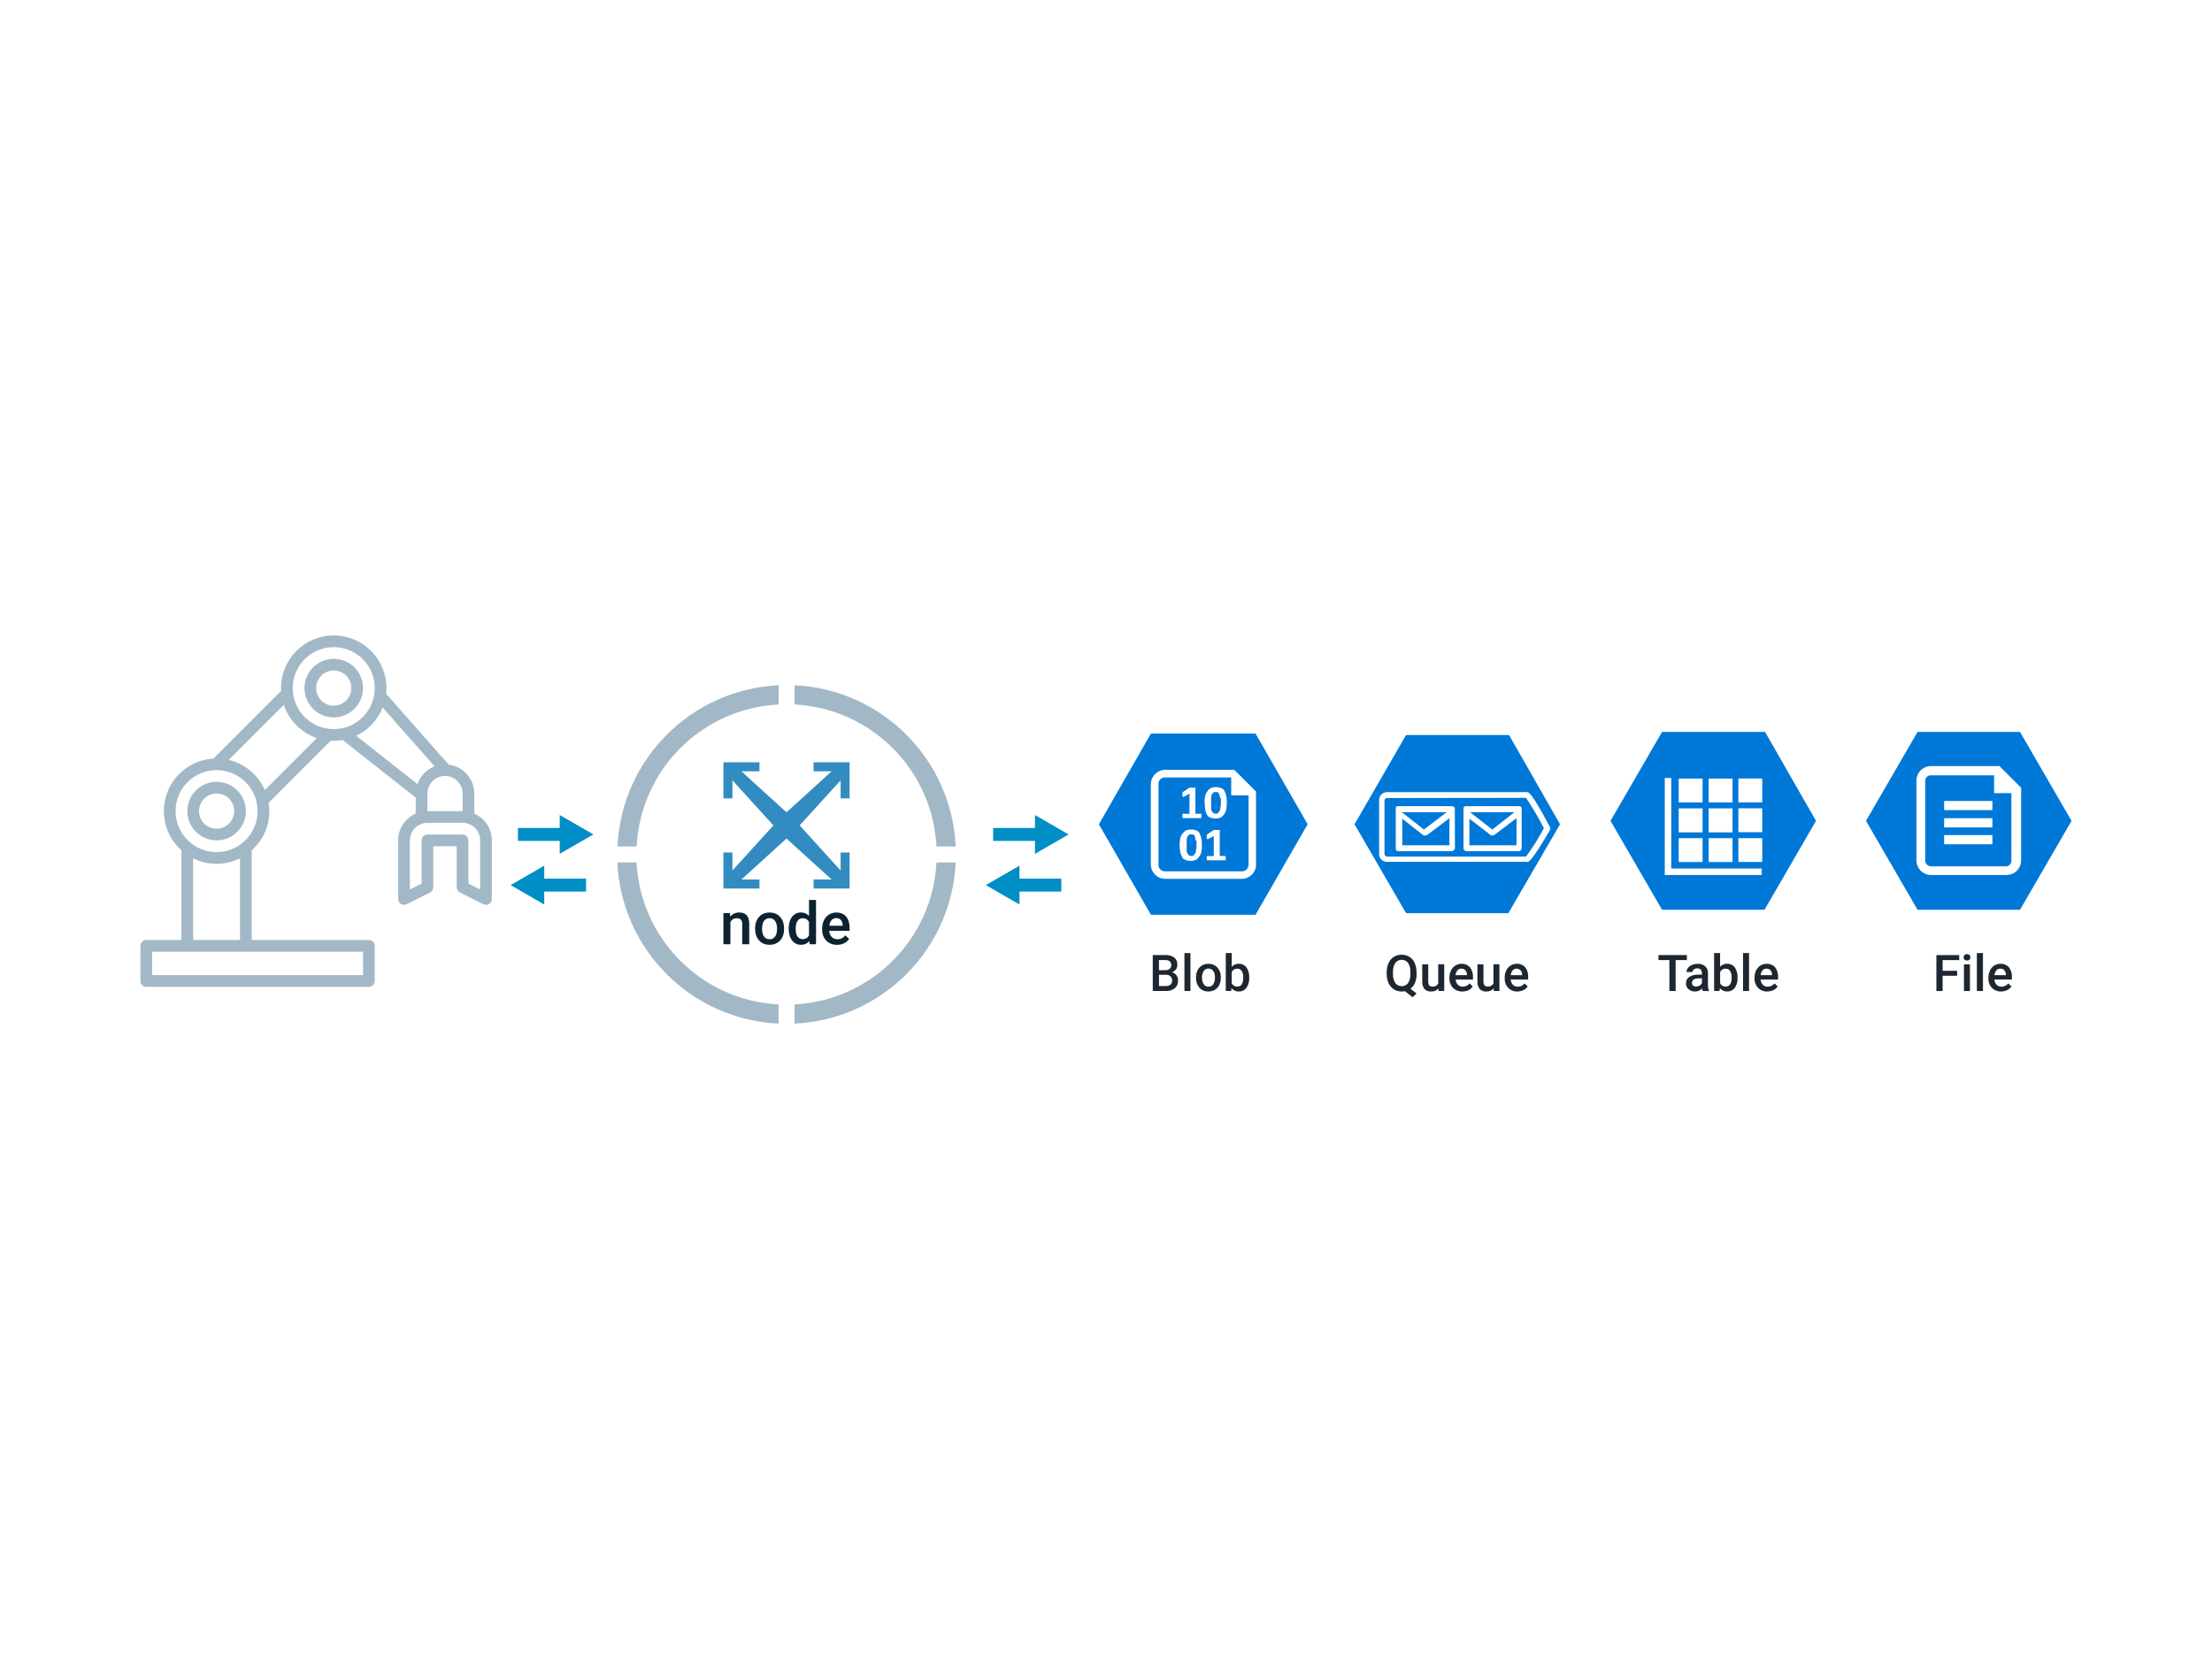 <?xml version="1.0" encoding="UTF-8"?><svg id="a" xmlns="http://www.w3.org/2000/svg" viewBox="0 0 800 600"><defs><style>.i{fill:#0078d7;}.j{fill:#008ec6;}.k{fill:#328cc1;}.l{fill:#1d2731;}.m{fill:#0d2430;}.n{fill:#a2b8c7;}</style></defs><path class="n" d="m78.34,282.76c-5.85,0-10.59,4.74-10.59,10.59s4.74,10.59,10.59,10.59,10.59-4.74,10.59-10.59c0-5.85-4.74-10.58-10.59-10.59Zm0,16.95c-3.51,0-6.36-2.85-6.36-6.36s2.85-6.36,6.36-6.36,6.36,2.85,6.36,6.36-2.85,6.36-6.36,6.36Z"/><path class="n" d="m120.7,238.27c-5.85,0-10.59,4.74-10.59,10.59,0,5.85,4.74,10.58,10.59,10.59,5.85,0,10.59-4.74,10.59-10.59s-4.74-10.59-10.59-10.59Zm0,16.95c-3.51,0-6.36-2.85-6.36-6.36s2.84-6.36,6.36-6.36,6.36,2.85,6.36,6.36-2.85,6.36-6.36,6.36Z"/><path class="n" d="m171.54,294.25v-7.25c-.02-5.32-3.99-9.8-9.27-10.46l-22.62-25.62c.07-.68.11-1.37.12-2.05,0-10.53-8.54-19.06-19.07-19.06s-19.07,8.54-19.07,19.06c0,.34.03.67.05,1l-24.48,24.48c-7.68.44-14.34,5.46-16.87,12.72-2.54,7.26-.45,15.34,5.29,20.46v32.43h-12.71c-1.17,0-2.12.95-2.12,2.12v12.71c0,1.17.95,2.12,2.12,2.12h80.5c1.17,0,2.12-.95,2.12-2.12v-12.71c0-1.17-.95-2.12-2.12-2.12h-42.37v-32.43c4.86-4.28,7.17-10.77,6.1-17.16l22.48-22.49c.36.02.72.05,1.08.05,1.08,0,2.15-.1,3.21-.29l26.44,20.84v5.77c-3.85,1.68-6.35,5.48-6.36,9.69v21.18c0,.74.37,1.42,1,1.81.63.39,1.41.42,2.07.1l8.47-4.24c.72-.36,1.18-1.1,1.17-1.91v-14.83h8.47v14.83c0,.81.45,1.55,1.17,1.91l8.47,4.24c.66.33,1.44.29,2.07-.1.62-.39,1-1.07,1-1.81v-21.18c0-4.21-2.5-8.01-6.36-9.69Zm-4.24-7.25v6.36h-12.71v-6.36c0-3.51,2.85-6.36,6.36-6.36s6.36,2.85,6.36,6.36Zm-36.01,57.19v8.47H55.04v-8.47h76.26Zm-61.43-4.24v-29.55c5.33,2.68,11.62,2.68,16.95,0v29.55h-16.95Zm8.47-31.77c-8.19,0-14.83-6.64-14.83-14.83s6.64-14.83,14.83-14.83,14.83,6.64,14.83,14.83c0,8.19-6.64,14.82-14.83,14.83Zm17.46-22.45c-2.41-5.48-7.25-9.51-13.07-10.9l19.91-19.91c1.9,5.65,6.32,10.08,11.96,12l-18.81,18.81Zm24.91-22.03c-8.19,0-14.83-6.64-14.83-14.83,0-8.19,6.64-14.82,14.83-14.83,8.19,0,14.83,6.64,14.83,14.83s-6.64,14.83-14.83,14.83Zm8.11,2.4c4.37-2.06,7.8-5.7,9.6-10.19l18.75,21.23c-2.9,1.13-5.16,3.48-6.17,6.43l-22.17-17.47Zm44.85,55.6l-4.24-2.12v-15.64c0-1.17-.95-2.12-2.12-2.12h-12.71c-1.17,0-2.12.95-2.12,2.12v15.64l-4.24,2.12v-17.76c0-3.51,2.85-6.36,6.36-6.36h12.71c3.51,0,6.36,2.85,6.36,6.36v17.76Z"/><g><polygon class="j" points="196.83 313.08 184.67 320.11 196.83 327.13 196.83 322.46 211.96 322.46 211.96 317.76 196.83 317.76 196.83 313.08"/><polygon class="j" points="202.43 299.44 187.31 299.44 187.31 304.13 202.43 304.13 202.43 308.81 214.6 301.78 202.43 294.76 202.43 299.44"/></g><g><polygon class="j" points="368.71 313.08 356.54 320.11 368.71 327.13 368.71 322.46 383.83 322.46 383.83 317.76 368.71 317.76 368.71 313.08"/><polygon class="j" points="374.31 299.44 359.18 299.44 359.18 304.13 374.31 304.13 374.31 308.81 386.48 301.78 374.31 294.76 374.31 299.44"/></g><g><path class="n" d="m345.64,311.91h-6.95c-1.44,27.74-23.61,49.91-51.35,51.35v6.94c31.57-1.46,56.83-26.72,58.3-58.29Z"/><path class="n" d="m281.57,363.26c-27.75-1.43-49.92-23.61-51.36-51.36h-6.94c1.46,31.57,26.73,56.84,58.3,58.3v-6.94Z"/><path class="n" d="m287.34,254.78c27.74,1.44,49.91,23.61,51.35,51.35h6.95c-1.46-31.57-26.73-56.84-58.3-58.3v6.95Z"/><path class="n" d="m246.02,270.59c9.49-9.51,22.18-15.14,35.6-15.81v-6.95c-31.57,1.46-56.84,26.73-58.3,58.3h6.94c.67-13.39,6.29-26.05,15.75-35.54Z"/></g><g><g><path class="m" d="m264.02,330.22l.07,1.3c.83-1.01,1.93-1.51,3.29-1.51,2.35,0,3.55,1.35,3.59,4.04v7.46h-2.54v-7.31c0-.72-.16-1.25-.46-1.59-.31-.35-.82-.52-1.52-.52-1.02,0-1.78.46-2.29,1.39v8.03h-2.53v-11.29h2.39Z"/><path class="m" d="m273.08,335.76c0-1.11.22-2.1.66-2.99.44-.89,1.05-1.57,1.85-2.04.79-.48,1.7-.71,2.73-.71,1.52,0,2.76.49,3.71,1.47.95.98,1.46,2.28,1.54,3.9v.59c0,1.11-.2,2.11-.63,2.98-.43.88-1.04,1.56-1.83,2.03-.8.48-1.72.72-2.76.72-1.59,0-2.87-.53-3.82-1.59-.96-1.06-1.43-2.47-1.43-4.24v-.12Zm2.53.22c0,1.16.24,2.07.72,2.73.48.66,1.15.99,2,.99s1.52-.33,2-1c.48-.67.71-1.65.71-2.93,0-1.14-.25-2.05-.74-2.71-.49-.67-1.16-1-2-1s-1.49.33-1.97.99c-.49.66-.73,1.64-.73,2.95Z"/><path class="m" d="m285.24,335.78c0-1.74.4-3.13,1.21-4.19.81-1.05,1.89-1.58,3.24-1.58,1.2,0,2.16.42,2.9,1.25v-5.78h2.54v16.02h-2.3l-.12-1.17c-.76.92-1.77,1.38-3.04,1.38s-2.39-.53-3.21-1.6c-.82-1.06-1.23-2.51-1.23-4.34Zm2.53.22c0,1.15.22,2.04.66,2.69.44.64,1.07.97,1.88.97,1.04,0,1.79-.46,2.27-1.39v-4.82c-.47-.9-1.22-1.36-2.25-1.36-.82,0-1.45.33-1.9.97-.45.65-.67,1.63-.67,2.94Z"/><path class="m" d="m302.75,341.72c-1.61,0-2.91-.51-3.91-1.52-1-1.01-1.5-2.36-1.5-4.04v-.31c0-1.13.22-2.13.65-3.02.43-.89,1.04-1.58,1.83-2.07s1.66-.74,2.63-.74c1.54,0,2.72.49,3.56,1.47.84.98,1.26,2.37,1.26,4.16v1.02h-7.38c.08.93.39,1.67.93,2.21.55.54,1.23.81,2.06.81,1.16,0,2.11-.47,2.84-1.41l1.37,1.3c-.45.67-1.05,1.2-1.81,1.57-.75.37-1.6.56-2.54.56Zm-.3-9.67c-.69,0-1.26.24-1.69.73-.43.49-.7,1.17-.82,2.03h4.83v-.19c-.06-.85-.28-1.49-.68-1.92-.4-.44-.95-.65-1.65-.65Z"/></g><polygon class="k" points="274.67 278.96 274.67 275.7 261.63 275.7 261.63 288.74 264.9 288.74 264.9 282.22 279.71 298.52 264.9 314.82 264.9 308.3 261.63 308.3 261.63 321.34 274.67 321.34 274.67 318.08 268.15 318.08 284.45 303.27 300.76 318.08 294.24 318.08 294.24 321.34 307.27 321.34 307.27 308.3 304.02 308.3 304.02 314.82 289.2 298.52 304.02 282.22 304.02 288.74 307.27 288.74 307.27 275.7 294.24 275.7 294.24 278.96 300.76 278.96 284.45 293.78 268.15 278.96 274.67 278.96"/></g><g id="c"><g id="d"><path class="i" d="m454.08,265.3h-37.83l-18.82,32.8,18.82,32.74h37.83l18.84-32.74-18.84-32.8Zm.21,47.44c-.05,2.8-2.31,5.05-5.11,5.11h-27.87c-2.79-.05-5.04-2.31-5.09-5.11v-29.21c.05-2.79,2.3-5.05,5.09-5.11h25.1l7.85,7.85v26.41l.03.06Z"/><path class="i" d="m432.33,303.34c0-.4-.19-.59-.19-.79s-.21-.38-.4-.59-.21-.19-.4-.19h-.59c-.4,0-.59,0-.78.19-.25.23-.45.49-.6.79-.16.37-.22.77-.19,1.17v3.73c-.03.43.11.85.4,1.17.19.4.4.59.59.59s.4.19.78.19c.21.03.43-.04.59-.19.22,0,.39-.18.4-.4.21-.19.21-.38.4-.59s.19-.38.19-.78c-.01-.34.06-.68.21-.98v-2.55c-.4-.15-.4-.4-.4-.78Z"/><path class="i" d="m441.15,288.04c0-.4-.19-.59-.19-.78s-.19-.4-.4-.59-.19-.21-.38-.21h-.6c-.38,0-.59,0-.78.21-.24.22-.44.48-.59.78-.15.37-.22.77-.19,1.17v3.73c-.03.43.11.85.38,1.17.21.4.4.6.59.6s.4.19.79.19c.21.03.43-.04.59-.19.21-.02.38-.19.4-.4.19-.21.19-.4.38-.59s.21-.4.21-.79c-.01-.34.05-.67.19-.98v-2.54c-.18,0-.18-.4-.4-.79Z"/><path class="i" d="m445.08,281.17h-23.74c-1.26-.04-2.31.94-2.35,2.2,0,.05,0,.11,0,.16v29.24c-.05,1.25.93,2.31,2.18,2.36.05,0,.11,0,.16,0h27.87c1.3-.02,2.35-1.06,2.36-2.36v-25.13h-6.28v-6.47h-.22Zm-17.46,5.87v-.38l.21-.21,2.35-1.57h2.16v9.42h1.97l.19.19c.19.21,0,.21,0,.21v.97s0,.21-.19.21h-6.47l-.21-.21v-1.17c0-.11.08-.19.19-.19,0,0,.01,0,.02,0h2.35v-7.26l-1.76.98c-.21,0-.21.21-.4.21h-.19c0-.11-.09-.21-.21-.21h0v-.98h0Zm6.87,20.99c-.1.65-.37,1.26-.79,1.76-.28.49-.69.89-1.17,1.17-1.25.53-2.66.53-3.92,0-.56-.17-1.01-.61-1.17-1.17-.29-.55-.49-1.15-.59-1.76-.17-.78-.24-1.57-.21-2.36-.05-.79.02-1.58.21-2.35.09-.65.36-1.26.78-1.78.35-.43.74-.82,1.17-1.17,1.26-.51,2.67-.51,3.93,0,.56.18,1,.61,1.17,1.17.28.56.48,1.16.59,1.78.16.77.22,1.56.19,2.35.05.8-.01,1.6-.19,2.38h0Zm8.8,2.73v.19c0,.11-.09.19-.19.19h-6.47l-.19-.19v-1.13s0-.21.19-.21h2.35v-7.28l-1.76.98c-.19,0-.19.19-.4.19h-.19c0-.11-.09-.19-.19-.19h0v-1.38l.19-.19,2.35-1.57h2.16v9.4h1.97l.19.21v.98h0Zm.21-18.06c-.1.65-.38,1.25-.79,1.76-.28.49-.69.89-1.17,1.17-1.25.53-2.66.53-3.92,0-.56-.17-1.01-.61-1.17-1.17-.32-.54-.53-1.14-.6-1.76,0-.59-.19-1.57-.19-2.35-.05-.79.02-1.59.19-2.36.11-.65.38-1.25.79-1.76.28-.49.69-.89,1.17-1.17,1.25-.53,2.66-.53,3.92,0,.57.17,1.01.61,1.19,1.17.28.56.48,1.15.59,1.76.16.78.22,1.57.19,2.36.01.98-.18,1.85-.18,2.36h-.01Z"/></g></g><path class="i" d="m721.36,280.4h-23.13c-1.07,0-1.94.88-1.95,1.95v28.81c0,1.12.84,2.06,1.95,2.17h27.26c1.11-.03,1.99-.95,1.96-2.06,0-.04,0-.07,0-.11v-24.31h-6.25v-6.48h.18v.03Zm-.78,24.94h-17.46v-3.32h17.46v3.32Zm0-6.09h-17.46v-3.34h17.46v3.34Zm0-6.25h-17.46v-3.32h17.46v3.32Z"/><path class="i" d="m730.57,264.71h-37.06l-18.65,32.16,18.65,32.16h37.06l18.63-32.16-18.63-32.16Zm-4.9,51.74h-27.26c-2.92.02-5.29-2.34-5.31-5.25,0-.01,0-.03,0-.04v-28.81c0-2.92,2.35-5.29,5.27-5.3.01,0,.03,0,.04,0h24.72l7.83,7.85v26.26c.02,2.91-2.33,5.28-5.24,5.3-.02,0-.04,0-.06,0h0Z"/><g id="e"><g id="f"><polygon class="i" points="547.74 293.73 531.66 293.73 539.7 300.01 547.74 293.73"/><path class="i" d="m515.19,302.17c-.22.03-.43-.05-.59-.21l-7.45-5.87v9.61h17.06v-9.8l-8.02,6.06c-.31.15-.65.22-1,.21Z"/><path class="i" d="m539.65,302.17c-.19,0-.59,0-.59-.21l-7.64-5.87v9.61h17.06v-9.8l-8.04,6.07c-.24.14-.52.2-.79.19Z"/><path class="i" d="m545.77,265.83h-37.25l-18.63,32.27,18.63,32.16h37l18.69-32.16-18.44-32.27Zm6.48,45.87h-50.74c-1.57-.06-2.79-1.37-2.74-2.93v-19.35c-.05-1.57,1.18-2.88,2.74-2.93h50.79c.59,0,1.56,0,8.23,12.56l.19.59-.19.59c-6.72,11.55-7.67,11.55-8.27,11.55v-.06Z"/><polygon class="i" points="523.22 293.73 506.96 293.73 514.99 300.01 523.22 293.73"/><path class="i" d="m501.51,288.63c-.43.03-.76.37-.79.79v19.41c0,.4.4.98.79.98h50.39c2.41-3.26,4.57-6.69,6.47-10.27-1.94-3.78-4.1-7.45-6.47-10.99l-50.39.07Zm24.7,18.04c-.07.7-.68,1.22-1.38,1.17h-19.25c-.6,0-.79-.59-.79-1.17v-14.32c0-.59.19-.78.79-.78h19.2c.59,0,1.38.19,1.38.78l.04,14.32Zm24.12,0c.04.59-.39,1.11-.98,1.17h-19.07c-.59-.06-1.03-.58-.98-1.17v-14.32c0-.59.4-.78.98-.78h19.07c.59,0,.98.19.98.78v14.32Z"/></g></g><g id="g"><g id="h"><path class="i" d="m638.35,264.71h-37.25l-18.63,32.16,18.63,32.16h37.06l18.63-32.16-18.44-32.16Zm-20.39,16.86h8.64v8.63h-8.64v-8.63Zm0,10.78h8.64v8.68h-8.64v-8.68Zm0,10.78h8.64v8.63h-8.64v-8.63Zm-10.83-21.56h8.63v8.63h-8.63v-8.63Zm0,10.78h8.63v8.68h-8.63v-8.68Zm0,10.78h8.63v8.63h-8.63v-8.63Zm30,13.33h-35.05v-35.09h2.35v32.74h32.74l-.04,2.35Zm.21-4.71h-8.63v-8.63h8.63v8.63Zm0-10.78h-8.63v-8.63h8.63v8.63Zm0-10.78h-8.63v-8.63h8.63v8.63Z"/></g></g><path class="l" d="m416.91,358.41v-13h4.4c1.18-.08,2.36.23,3.34.88.8.63,1.23,1.61,1.16,2.63,0,.57-.16,1.14-.48,1.61-.37.51-.88.89-1.47,1.1.65.16,1.23.55,1.63,1.09.39.55.59,1.22.57,1.89.06,1.07-.37,2.11-1.17,2.82-.97.71-2.16,1.06-3.36.98h-4.62Zm2.26-7.53h2.22c.59.04,1.17-.14,1.64-.48.76-.73.78-1.94.05-2.7-.02-.02-.03-.03-.05-.05-.5-.33-1.1-.48-1.7-.43h-2.2l.04,3.65Zm0,1.66v4.06h2.51c.6.04,1.19-.15,1.66-.53.81-.81.81-2.12,0-2.93-.39-.39-.92-.61-1.48-.61h-2.7Z"/><path class="l" d="m430.54,358.41h-2.17v-13.72h2.17v13.72Z"/><path class="l" d="m432.56,353.48c-.02-.88.17-1.76.56-2.55.35-.72.9-1.33,1.58-1.75.7-.42,1.51-.63,2.33-.62,1.19-.04,2.34.42,3.18,1.26.84.91,1.3,2.1,1.31,3.33v.51c.02.88-.17,1.75-.54,2.55-.34.73-.9,1.33-1.58,1.75-.71.42-1.53.64-2.36.62-1.24.05-2.44-.45-3.27-1.36-.85-1.01-1.29-2.3-1.22-3.62v-.12Zm2.19.19c-.06.82.16,1.64.62,2.33.38.56,1.03.88,1.7.85.68.02,1.33-.3,1.72-.87.46-.75.68-1.63.62-2.51.04-.82-.18-1.63-.63-2.32-.39-.55-1.04-.87-1.72-.85-.67-.02-1.3.29-1.69.84-.48.75-.72,1.63-.67,2.52h.06Z"/><path class="l" d="m451.8,353.67c.07,1.27-.29,2.53-1.01,3.58-.64.88-1.67,1.38-2.76,1.33-1.03.05-2.01-.41-2.64-1.22l-.1,1.04h-1.97v-13.72h2.16v4.99c.63-.74,1.57-1.15,2.54-1.11,1.08-.04,2.12.45,2.77,1.31.74,1.08,1.09,2.38,1.01,3.68v.12Zm-2.17-.19c.06-.82-.14-1.64-.56-2.35-.36-.52-.96-.82-1.6-.79-.86-.05-1.66.44-2,1.23v3.99c.34.8,1.14,1.3,2.01,1.25.62.03,1.21-.25,1.57-.75.42-.69.62-1.5.57-2.3v-.28Z"/><path class="l" d="m707.82,352.9h-5.24v5.52h-2.26v-13h8.26v1.82h-6v3.86h5.24v1.8Z"/><path class="l" d="m710.16,346.24c-.01-.3.1-.6.31-.82.24-.23.57-.36.91-.34.34-.02.67.1.91.34.22.21.34.51.32.82.01.31-.11.6-.32.82-.24.23-.57.35-.91.32-.33.02-.66-.09-.91-.32-.21-.22-.32-.52-.31-.82Zm2.3,12.18h-2.17v-9.67h2.17v9.67Z"/><path class="l" d="m717.16,358.41h-2.2v-13.72h2.2v13.72Z"/><path class="l" d="m723.75,358.59c-1.25.05-2.46-.42-3.34-1.31-.88-.93-1.34-2.18-1.28-3.46v-.26c-.02-.89.17-1.78.56-2.58.34-.73.89-1.35,1.57-1.78.67-.42,1.45-.64,2.24-.63,1.16-.07,2.28.4,3.05,1.26.78,1.02,1.16,2.29,1.07,3.56v.87h-6.31c.03.71.31,1.38.79,1.89.47.47,1.11.72,1.78.7.95.02,1.86-.43,2.42-1.2l1.17,1.11c-.39.58-.93,1.04-1.56,1.33-.68.33-1.42.5-2.17.48Zm-.26-8.27c-.56-.03-1.1.2-1.47.62-.4.5-.64,1.11-.7,1.75h4.14v-.16c0-.6-.2-1.18-.57-1.64-.36-.38-.87-.58-1.39-.56Z"/><path class="l" d="m610.07,347.23h-4.05v11.18h-2.26v-11.18h-3.96v-1.82h10.27v1.82Z"/><path class="l" d="m615.84,358.41c-.13-.29-.22-.59-.26-.91-.65.7-1.57,1.1-2.52,1.09-.87.04-1.72-.26-2.38-.84-.6-.51-.94-1.27-.92-2.05-.05-.93.38-1.82,1.14-2.36.98-.62,2.13-.91,3.29-.84h1.33v-.63c.02-.44-.13-.87-.43-1.2-.35-.32-.81-.48-1.28-.44-.44-.02-.87.11-1.22.37-.3.22-.47.57-.47.94h-2.17c0-.53.19-1.05.53-1.47.38-.49.89-.86,1.47-1.09.64-.27,1.32-.41,2.01-.4.98-.06,1.94.25,2.71.85.69.6,1.07,1.48,1.04,2.39v4.4c-.03.71.09,1.41.35,2.07v.16l-2.23-.04Zm-2.39-1.63c.42,0,.84-.1,1.2-.31.37-.19.67-.48.87-.84v-1.79h-1.17c-.64-.04-1.27.11-1.82.43-.39.27-.62.72-.6,1.19-.02.38.13.74.41,1,.32.24.72.36,1.11.32Z"/><path class="l" d="m628.42,353.67c.07,1.27-.28,2.53-1,3.58-.64.87-1.67,1.37-2.76,1.33-1.03.05-2.02-.41-2.66-1.22l-.1,1.04h-1.97v-13.72h2.17v4.97c.63-.73,1.56-1.14,2.52-1.1,1.09-.04,2.13.44,2.79,1.31.72,1.09,1.07,2.38,1,3.68v.12Zm-2.16-.19c.06-.82-.14-1.64-.56-2.35-.36-.53-.97-.83-1.61-.79-.86-.05-1.65.44-1.98,1.23v3.99c.33.8,1.13,1.3,2,1.25.62.03,1.21-.25,1.58-.75.42-.69.62-1.5.57-2.3v-.28Z"/><path class="l" d="m632.56,358.41h-2.17v-13.72h2.17v13.72Z"/><path class="l" d="m639.18,358.59c-1.25.05-2.46-.42-3.34-1.31-.89-.93-1.36-2.18-1.29-3.46v-.26c-.01-.89.18-1.77.56-2.58.35-.73.89-1.34,1.57-1.78.68-.42,1.46-.64,2.26-.63,1.16-.06,2.28.4,3.05,1.26.77,1.02,1.15,2.29,1.07,3.56v.87h-6.32c.03.71.32,1.38.81,1.89.46.47,1.1.72,1.76.7.96.02,1.87-.43,2.44-1.2l1.17,1.11c-.39.57-.93,1.04-1.56,1.33-.68.33-1.42.49-2.17.48Zm-.26-8.27c-.56-.03-1.1.2-1.47.62-.4.5-.64,1.11-.7,1.75h4.14v-.16c0-.6-.21-1.18-.59-1.64-.36-.38-.86-.58-1.38-.56h0Z"/><path class="l" d="m512.34,352.25c.02,1.09-.18,2.18-.59,3.2-.35.84-.92,1.58-1.64,2.14l2.23,1.75-1.47,1.32-2.76-2.19c-.39.08-.78.12-1.17.12-.99.01-1.96-.26-2.8-.78-.84-.53-1.51-1.29-1.92-2.2-.46-1.01-.7-2.11-.7-3.23v-.73c-.03-1.16.2-2.3.67-3.36.4-.91,1.06-1.69,1.89-2.23.85-.52,1.82-.79,2.82-.78,1-.01,1.98.25,2.83.76.84.53,1.49,1.3,1.89,2.2.47,1.05.7,2.18.69,3.33l.03.67Zm-2.27-.69c.08-1.16-.21-2.32-.82-3.32-1-1.27-2.85-1.49-4.12-.49-.18.14-.34.31-.49.49-.6.97-.89,2.1-.84,3.24v.76c-.06,1.15.22,2.3.82,3.29.99,1.28,2.84,1.51,4.12.52.19-.15.37-.32.52-.52.6-1,.89-2.16.81-3.33v-.65Z"/><path class="l" d="m520.28,357.46c-.69.77-1.68,1.19-2.71,1.13-.89.07-1.77-.27-2.38-.92-.59-.75-.88-1.7-.82-2.66v-6.26h2.17v6.23c0,1.23.51,1.83,1.47,1.83.88.1,1.73-.35,2.14-1.13v-6.94h2.17v9.67h-2.05v-.95Z"/><path class="l" d="m528.83,358.59c-1.24.05-2.45-.43-3.33-1.31-.89-.93-1.36-2.18-1.29-3.46v-.26c-.01-.89.18-1.77.56-2.58.35-.73.89-1.34,1.57-1.78.67-.42,1.45-.64,2.24-.63,1.16-.07,2.28.4,3.05,1.26.78,1.02,1.17,2.28,1.09,3.56v.87h-6.26c.03.71.32,1.38.81,1.89.46.47,1.1.72,1.76.7.96.02,1.87-.43,2.44-1.2l1.16,1.11c-.36.57-.87,1.03-1.47,1.33-.72.35-1.52.52-2.32.48Zm-.25-8.27c-.56-.03-1.1.19-1.47.62-.4.5-.64,1.11-.7,1.75h4.14v-.16c0-.6-.22-1.17-.59-1.64-.36-.38-.86-.58-1.38-.56Z"/><path class="l" d="m540.24,357.46c-.68.77-1.68,1.19-2.71,1.13-.89.07-1.77-.27-2.38-.92-.59-.76-.87-1.7-.81-2.66v-6.26h2.17v6.23c0,1.23.51,1.83,1.47,1.83.88.1,1.73-.35,2.14-1.13v-6.94h2.16v9.67h-2.04v-.95Z"/><path class="l" d="m548.81,358.59c-1.25.05-2.46-.42-3.34-1.31-.88-.93-1.34-2.18-1.28-3.46v-.26c-.02-.89.17-1.78.56-2.58.34-.73.89-1.35,1.57-1.78.67-.42,1.45-.64,2.24-.63,1.16-.07,2.28.4,3.05,1.26.78,1.02,1.16,2.29,1.07,3.56v.87h-6.31c.03.71.31,1.38.79,1.89.47.47,1.11.72,1.78.7.95.02,1.86-.43,2.42-1.2l1.17,1.11c-.39.58-.93,1.04-1.56,1.33-.68.33-1.42.5-2.17.48Zm-.26-8.27c-.56-.03-1.1.2-1.47.62-.4.5-.64,1.11-.7,1.75h4.14v-.16c-.01-.58-.22-1.15-.59-1.6-.35-.39-.85-.61-1.38-.6Z"/></svg>